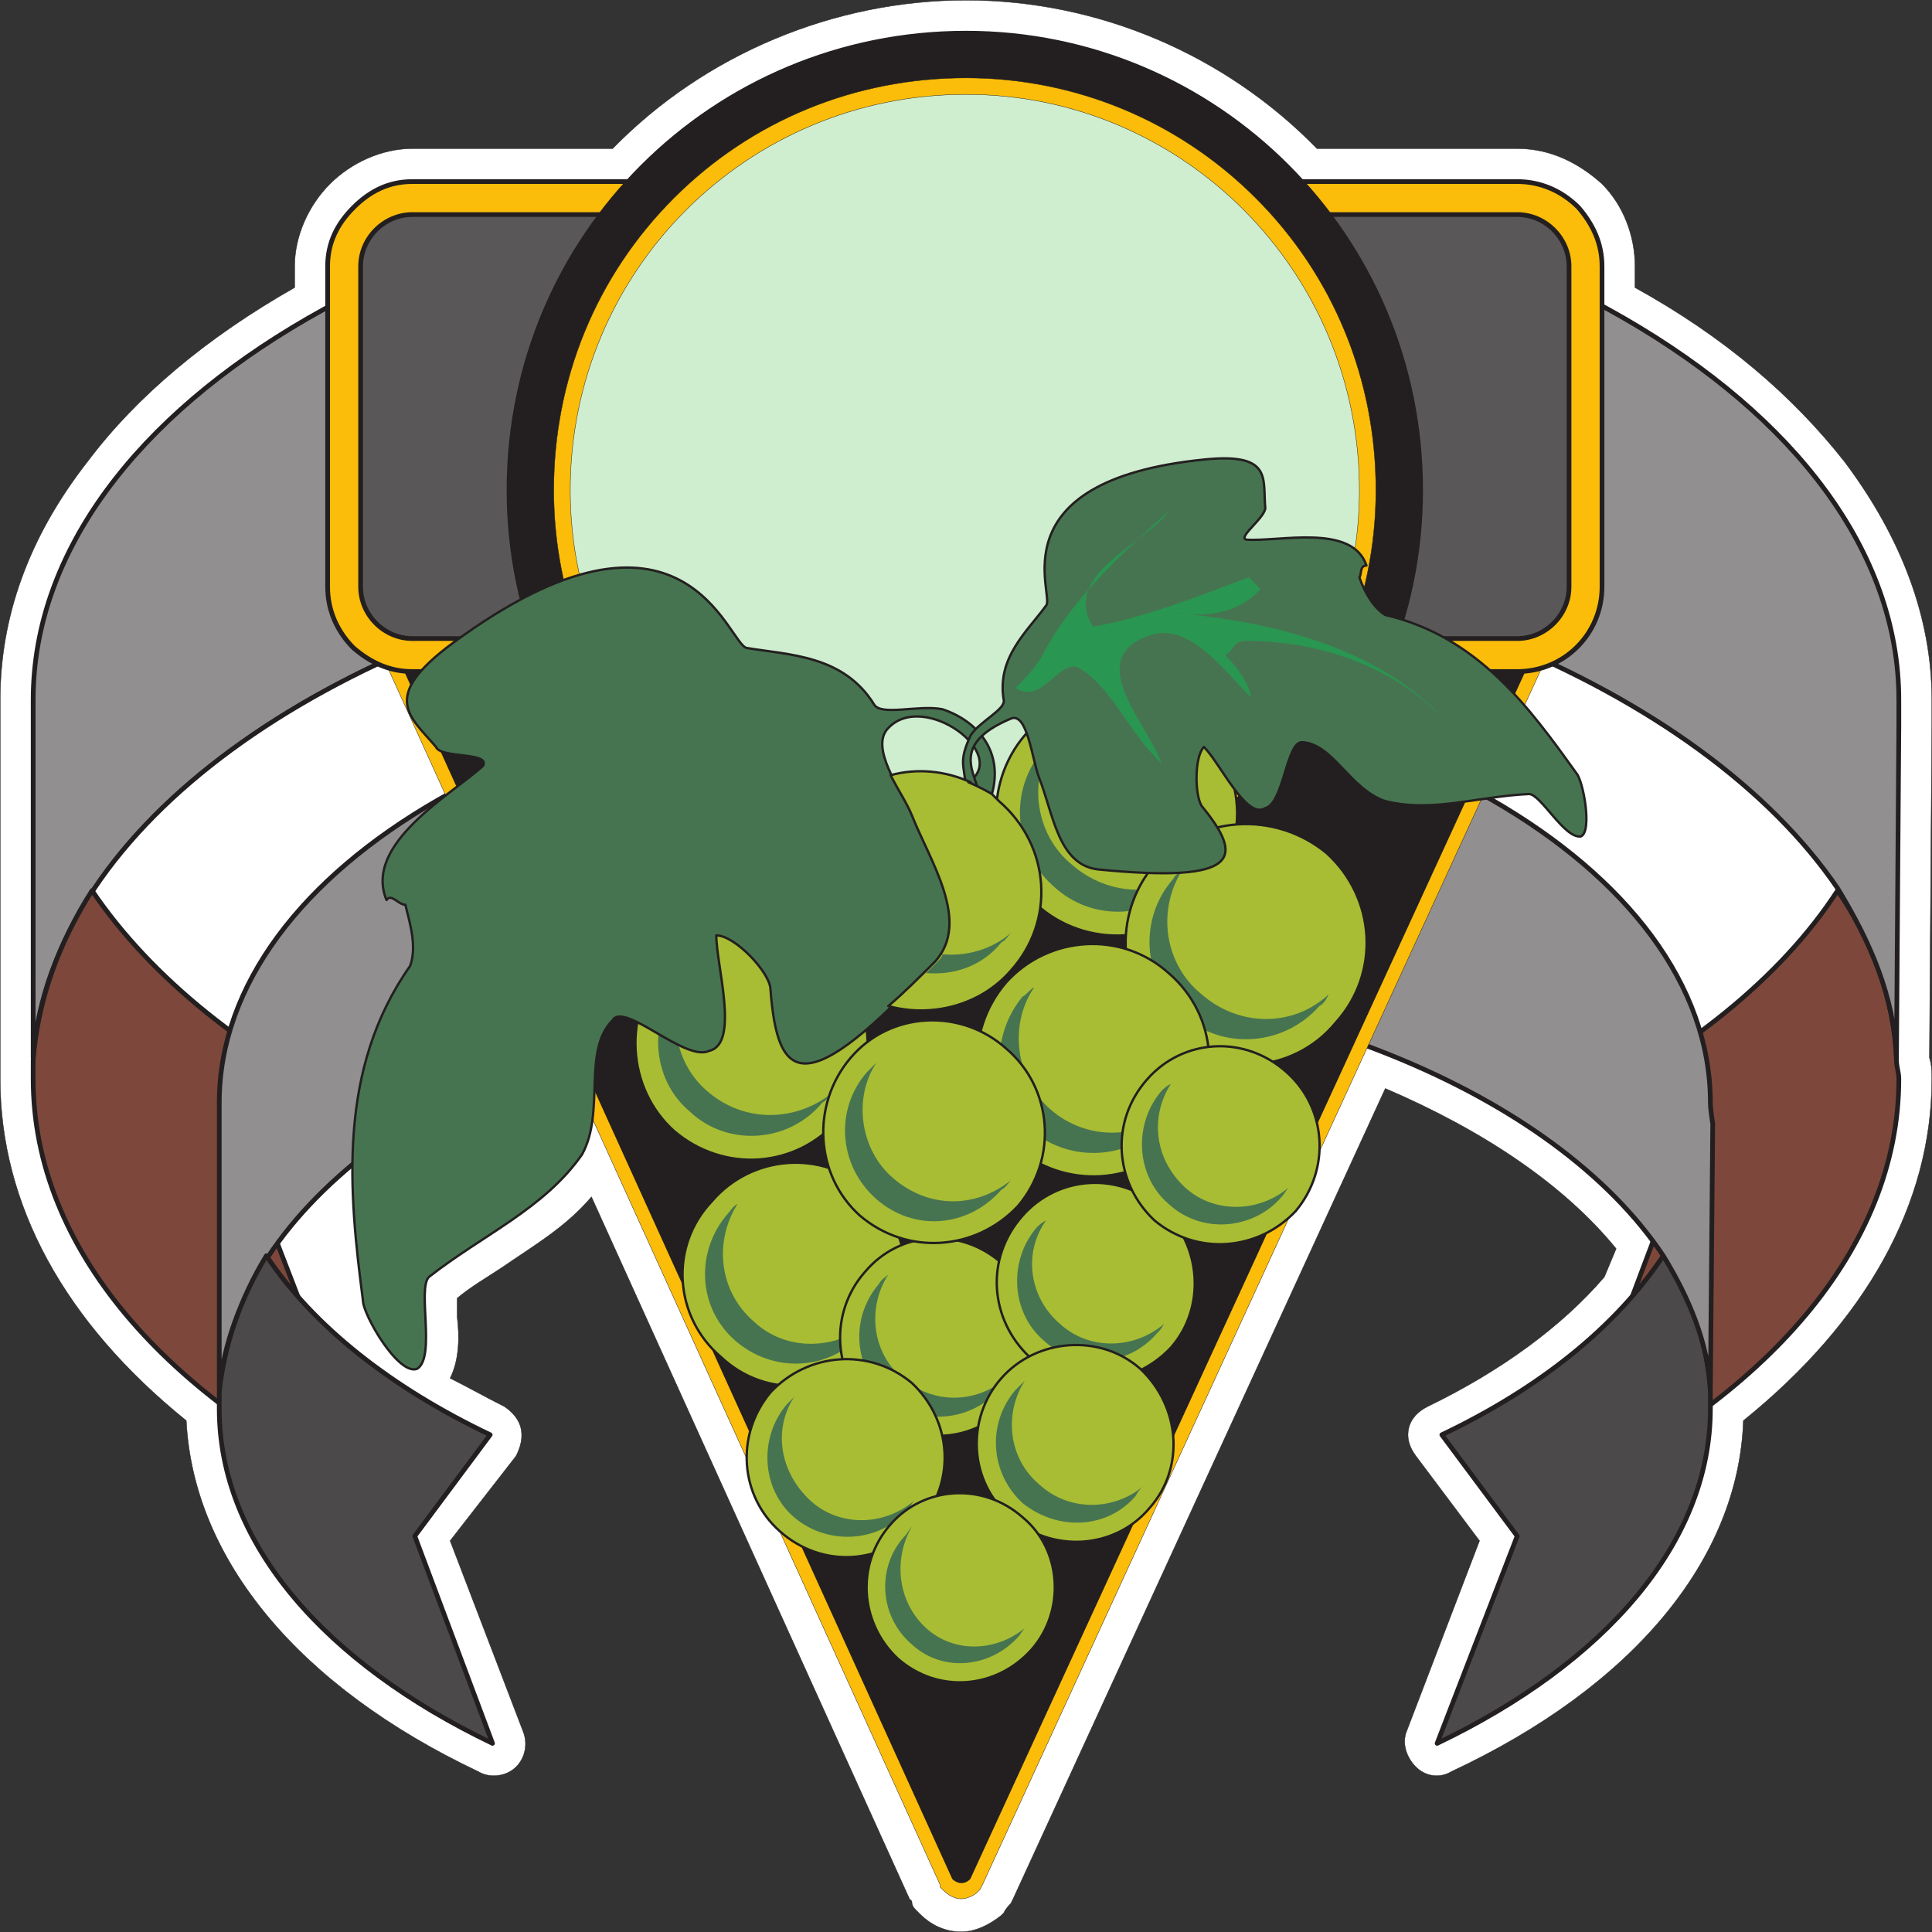 <svg xmlns="http://www.w3.org/2000/svg" width="615.12" height="615.12"><rect width="100%" height="100%" fill="#333333" stroke="none"/><path fill="#fff" fill-rule="evenodd" d="m614.31 336.81.75-105.75v-8.25c0-26.25-9.75-51.75-27.75-75.75-16.5-21-38.25-39.75-66.75-55.5v-6.75c0-9.75-3.75-19.5-10.5-26.25-7.5-6.75-16.5-11.25-27-11.25h-63.75C390.06 17.31 349.56.06 307.56.06s-83.25 17.25-112.5 47.25h-63.75c-9.75 0-19.5 4.5-26.25 11.25s-11.25 16.5-11.25 26.25v6.75c-27.75 15.75-50.25 34.5-66 55.5-18.75 24-27.75 49.5-27.75 75.75v120.75c0 39.75 20.25 77.25 59.25 108.75 2.25 44.25 36 84.75 93 111.75 3.75 2.25 9 1.5 12-1.5s3.75-7.5 2.25-11.25l-23.25-60.75 21-27c1.5-3 2.25-6 1.5-9s-3-5.25-5.25-6.75c-6-3-11.25-6-17.25-9 3-6 3-13.5 2.25-19.5v-6c4.5-3.75 9.75-6.75 14.25-9.75 9.75-6.75 20.25-12.75 28.5-22.5l101.25 223.5.75.75c0 1.5.75 2.25 1.5 3l.75.75c1.5 1.5 6 6 13.5 6 4.5 0 9-2.25 12.75-5.25l.75-.75c.75-1.5 1.5-2.25 2.25-3l.75-1.5 118.5-258c31.5 13.5 57 30.75 73.5 51l-3.75 9c-13.5 15.75-33 30-56.25 41.25-3 1.5-5.25 3.75-6 6.75s0 6 2.25 9l20.25 27-23.25 60.75c-1.5 3.75 0 8.25 3 11.25s7.5 3.75 11.25 1.5c57.75-27 91.5-67.5 93-111.75 39-31.5 60-69 60-108.75 0-2.25 0-4.5-.75-6.75"/><path fill="none" stroke="#231f20" stroke-linecap="round" stroke-linejoin="round" stroke-miterlimit="10" stroke-width=".12" d="m614.31 336.81.75-105.75v-8.25c0-26.25-9.75-51.75-27.75-75.75-16.5-21-38.25-39.75-66.75-55.5v-6.75c0-9.75-3.75-19.5-10.5-26.25-7.5-6.75-16.5-11.25-27-11.25h-63.75C390.06 17.31 349.56.06 307.56.06s-83.25 17.25-112.5 47.25h-63.75c-9.75 0-19.5 4.5-26.25 11.25s-11.25 16.5-11.25 26.25v6.75c-27.75 15.75-50.25 34.5-66 55.5-18.75 24-27.75 49.5-27.75 75.75v120.75c0 39.75 20.25 77.25 59.25 108.75 2.25 44.25 36 84.75 93 111.75 3.75 2.25 9 1.5 12-1.5s3.75-7.5 2.25-11.25l-23.25-60.75 21-27c1.5-3 2.25-6 1.5-9s-3-5.25-5.25-6.75c-6-3-11.25-6-17.25-9 3-6 3-13.5 2.25-19.5v-6c4.5-3.75 9.75-6.75 14.25-9.75 9.75-6.75 20.25-12.75 28.5-22.5l101.25 223.5.75.75c0 1.5.75 2.25 1.5 3l.75.75c1.5 1.5 6 6 13.5 6 4.5 0 9-2.25 12.75-5.25l.75-.75c.75-1.5 1.5-2.25 2.25-3l.75-1.5 118.5-258c31.5 13.5 57 30.75 73.5 51l-3.75 9c-13.5 15.75-33 30-56.25 41.25-3 1.5-5.25 3.75-6 6.75s0 6 2.25 9l20.25 27-23.25 60.75c-1.5 3.75 0 8.25 3 11.25s7.5 3.75 11.25 1.5c57.75-27 91.5-67.5 93-111.75 39-31.5 60-69 60-108.75 0-2.25 0-4.5-.75-6.75zm0 0"/><path fill="#7d483b" fill-rule="evenodd" d="M495.81 476.31c66-30.75 108.75-78.75 108.75-132.75 0-2.25-.75-3.75-.75-6-.75-19.5-7.5-37.5-18.75-54-18 27.75-48.75 52.5-87.75 71.25l29.25 39.75-30.75 81.75"/><path fill="none" stroke="#231f20" stroke-linecap="round" stroke-linejoin="round" stroke-miterlimit="10" stroke-width="1.5" d="M495.81 476.31c66-30.75 108.75-78.75 108.75-132.75 0-2.25-.75-3.75-.75-6-.75-19.5-7.5-37.5-18.75-54-18 27.75-48.75 52.5-87.75 71.25l29.25 39.75zm0 0"/><path fill="#918f90" fill-rule="evenodd" d="M307.56 172.56c-126 0-234.75 46.5-277.5 110.25-11.25 17.25-18 34.5-19.5 54v-114c0-94.5 133.5-171.75 297-171.75s297 77.25 297 171.75v8.25l-.75 105.75c-.75-19.5-8.25-36.75-18.75-54-43.5-63.75-152.25-110.25-277.5-110.25"/><path fill="none" stroke="#231f20" stroke-linecap="round" stroke-linejoin="round" stroke-miterlimit="10" stroke-width="1.5" d="M307.56 172.56c-126 0-234.75 46.5-277.5 110.25-11.25 17.25-18 34.5-19.5 54v-114c0-94.5 133.5-171.75 297-171.75s297 77.25 297 171.75v8.25l-.75 105.75c-.75-19.5-8.25-36.75-18.75-54-43.5-63.75-152.25-110.25-277.5-110.25zm0 0"/><path fill="#7d483b" fill-rule="evenodd" d="M119.31 476.31c-66-30.75-108.75-78.75-108.75-132.75v-6c1.5-19.5 8.25-37.5 18.75-54 18.75 27.75 49.5 52.5 88.5 71.25l-30 39.75 31.5 81.75"/><path fill="none" stroke="#231f20" stroke-linecap="round" stroke-linejoin="round" stroke-miterlimit="10" stroke-width="1.5" d="M119.31 476.31c-66-30.75-108.75-78.75-108.75-132.75v-6c1.5-19.5 8.25-37.5 18.75-54 18.75 27.75 49.5 52.5 88.5 71.25l-30 39.75zm0 0"/><path fill="#4c494a" fill-rule="evenodd" d="M457.56 555.06c53.25-25.5 87-63.75 87-106.5v-5.25c-.75-15-6-30-15-43.5-15 22.5-39 42-70.5 57l24 32.25-25.5 66"/><path fill="none" stroke="#231f20" stroke-linecap="round" stroke-linejoin="round" stroke-miterlimit="10" stroke-width="1.5" d="M457.56 555.06c53.25-25.5 87-63.75 87-106.5v-5.25c-.75-15-6-30-15-43.5-15 22.5-39 42-70.5 57l24 32.25zm0 0"/><path fill="#918f90" fill-rule="evenodd" d="M307.56 311.31c-100.5 0-187.5 36.75-222 88.5-9 13.5-14.25 27.75-15.75 42.75v-91.5c0-75 106.5-136.5 237.75-136.5 130.5 0 237 61.5 237 136.5 0 2.25.75 6.75.75 6.75l-.75 84.75c-.75-15-6.75-29.25-15-42.75-34.5-51.75-121.5-88.5-222-88.5"/><path fill="none" stroke="#231f20" stroke-linecap="round" stroke-linejoin="round" stroke-miterlimit="10" stroke-width="1.5" d="M307.56 311.31c-100.5 0-187.5 36.75-222 88.5-9 13.5-14.25 27.75-15.75 42.75v-91.5c0-75 106.5-136.5 237.75-136.5 130.5 0 237 61.5 237 136.5 0 2.25.75 6.75.75 6.75l-.75 84.75c-.75-15-6.75-29.25-15-42.75-34.5-51.75-121.5-88.5-222-88.5zm0 0"/><path fill="#4c494a" fill-rule="evenodd" d="M156.81 555.06c-53.25-25.5-87-63.75-87-106.5v-5.25c1.5-15 6.75-30 15-43.5 15 22.5 39.75 42 71.25 57l-24 32.25 24.75 66"/><path fill="none" stroke="#231f20" stroke-linecap="round" stroke-linejoin="round" stroke-miterlimit="10" stroke-width="1.5" d="M156.81 555.06c-53.25-25.5-87-63.75-87-106.5v-5.25c1.5-15 6.75-30 15-43.5 15 22.5 39.75 42 71.25 57l-24 32.25zm0 0"/><path fill="#fbbd09" fill-rule="evenodd" d="M487.56 202.56h-369l3.75 7.5 177 390v.75l.75.75c.75.75 3 3 6 3 1.5 0 3.75-.75 5.25-2.25l.75-.75.75-1.5 179.25-390 3.75-7.5h-8.25"/><path fill="none" stroke="#231f20" stroke-linecap="round" stroke-linejoin="round" stroke-miterlimit="10" stroke-width=".12" d="M487.56 202.56h-369l3.75 7.5 177 390v.75l.75.75c.75.75 3 3 6 3 1.5 0 3.75-.75 5.25-2.25l.75-.75.75-1.5 179.25-390 3.75-7.5zm0 0"/><path fill="#231f20" fill-rule="evenodd" d="m308.31 597.81 179.25-390H126.81l177 390s2.25 2.25 4.5 0"/><path fill="none" stroke="#231f20" stroke-linecap="round" stroke-linejoin="round" stroke-miterlimit="10" stroke-width="1.5" d="m308.31 597.81 179.25-390H126.81l177 390s2.25 2.25 4.5 0zm0 0"/><path fill="#fbbd09" fill-rule="evenodd" d="M131.31 213.81c-7.5 0-13.5-3-18.75-7.5-5.25-5.25-8.25-12-8.25-19.5v-102c0-7.5 3-13.5 8.25-18.75s11.25-8.25 18.75-8.25h351.75c7.5 0 14.25 3 19.5 8.25 4.5 5.25 7.5 11.25 7.5 18.75v102c0 15-12 27-27 27H131.31"/><path fill="none" stroke="#231f20" stroke-linecap="round" stroke-linejoin="round" stroke-miterlimit="10" stroke-width="1.5" d="M131.31 213.81c-7.5 0-13.5-3-18.75-7.5-5.25-5.25-8.25-12-8.25-19.5v-102c0-7.5 3-13.5 8.25-18.75s11.25-8.25 18.75-8.25h351.75c7.5 0 14.25 3 19.5 8.25 4.5 5.25 7.5 11.25 7.5 18.75v102c0 15-12 27-27 27zm0 0"/><path fill="#5a5758" fill-rule="evenodd" d="M483.06 203.31c9 0 16.5-7.5 16.5-16.5v-102c0-9-7.5-16.5-16.5-16.5H131.31c-9 0-16.5 7.5-16.5 16.5v102c0 9 7.5 16.5 16.5 16.5h351.75"/><path fill="none" stroke="#231f20" stroke-linecap="round" stroke-linejoin="round" stroke-miterlimit="10" stroke-width="1.5" d="M483.06 203.31c9 0 16.5-7.5 16.5-16.5v-102c0-9-7.5-16.5-16.5-16.5H131.31c-9 0-16.5 7.5-16.5 16.5v102c0 9 7.5 16.5 16.5 16.5zm0 0"/><path fill="#231f20" fill-rule="evenodd" d="M307.56 300.81c79.5 0 144.75-64.5 144.75-144.75 0-81-65.25-145.5-144.75-145.5-80.25 0-145.5 64.5-145.5 145.5 0 80.25 65.25 144.75 145.5 144.75"/><path fill="none" stroke="#231f20" stroke-linecap="round" stroke-linejoin="round" stroke-miterlimit="10" stroke-width="1.5" d="M307.56 300.81c79.5 0 144.75-64.5 144.75-144.75 0-81-65.25-145.5-144.75-145.5-80.25 0-145.5 64.5-145.5 145.5 0 80.25 65.25 144.75 145.5 144.75zm0 0"/><path fill="#fbbd09" fill-rule="evenodd" d="M176.31 156.06c0-35.25 13.5-68.25 38.25-93s57.75-38.25 93-38.25c34.5 0 67.5 13.5 92.25 38.25s38.25 57.75 38.25 93c0 72-58.5 130.5-130.5 130.5-35.25 0-68.25-13.5-93-38.25s-38.25-57.75-38.25-92.25"/><path fill="none" stroke="#231f20" stroke-linecap="round" stroke-linejoin="round" stroke-miterlimit="10" stroke-width=".12" d="M176.31 156.06c0-35.25 13.5-68.25 38.25-93s57.75-38.25 93-38.25c34.5 0 67.5 13.5 92.25 38.25s38.25 57.75 38.25 93c0 72-58.5 130.5-130.5 130.5-35.25 0-68.25-13.5-93-38.25s-38.25-57.75-38.25-92.25zm0 0"/><path fill="#cfeecf" fill-rule="evenodd" d="M307.56 281.31c69 0 125.25-56.25 125.25-125.25 0-69.75-56.25-126-125.25-126-69.75 0-126 56.25-126 126 0 69 56.25 125.25 126 125.25"/><path fill="none" stroke="#231f20" stroke-linecap="round" stroke-linejoin="round" stroke-miterlimit="10" stroke-width=".12" d="M307.56 281.31c69 0 125.25-56.25 125.25-125.25 0-69.75-56.25-126-125.25-126-69.75 0-126 56.25-126 126 0 69 56.25 125.25 126 125.25zm0 0"/><path fill="#a8bd33" fill-rule="evenodd" d="M384.06 285.06c14.25-16.5 12.75-40.5-3-54.75-16.5-14.25-40.5-12.75-54.75 3.75-13.5 15.75-12 40.5 3.75 54 15.75 14.25 40.5 12.75 54-3"/><path fill="none" stroke="#231f20" stroke-linecap="round" stroke-linejoin="round" stroke-miterlimit="10" stroke-width=".75" d="M384.06 285.06c14.25-16.5 12.75-40.5-3-54.75-16.5-14.25-40.5-12.75-54.75 3.75-13.5 15.75-12 40.5 3.75 54 15.75 14.25 40.5 12.75 54-3zm0 0"/><path fill="#477450" fill-rule="evenodd" d="M341.31 275.31c-12-9.75-14.25-27.75-5.25-40.5-1.5 1.5-3 2.25-3.75 3.75-11.25 12.75-9.75 32.25 3 43.5 12.75 12 32.25 10.5 44.25-2.25.75-1.5 1.5-3 2.25-3.75-11.25 9.75-28.5 9.75-40.5-.75"/><path fill="#a8bd33" fill-rule="evenodd" d="M425.31 325.56c14.25-15.75 12.75-39.75-3-54-16.5-13.5-40.5-12-54.75 3.75-13.5 15.75-12 39.75 3.75 54s40.5 12.75 54-3.75"/><path fill="none" stroke="#231f20" stroke-linecap="round" stroke-linejoin="round" stroke-miterlimit="10" stroke-width=".75" d="M425.31 325.56c14.25-15.75 12.75-39.75-3-54-16.5-13.5-40.5-12-54.75 3.75-13.5 15.75-12 39.75 3.75 54s40.5 12.75 54-3.75zm0 0"/><path fill="#477450" fill-rule="evenodd" d="M382.56 316.56c-12-9.75-14.25-27-6-39.75-.75.75-2.25 1.5-3 3-11.25 12.75-9.75 32.25 3 43.5s32.25 9.75 43.5-3c1.5-.75 2.25-2.25 3-3.75-11.25 10.5-28.5 10.5-40.5 0"/><path fill="#a8bd33" fill-rule="evenodd" d="M267.06 356.31c13.5-15 12-38.25-3.75-51.75-15-13.5-38.25-12-51.75 3s-12 39 3 52.5c15.75 13.5 39 12 52.5-3.75"/><path fill="none" stroke="#231f20" stroke-linecap="round" stroke-linejoin="round" stroke-miterlimit="10" stroke-width=".75" d="M267.06 356.31c13.5-15 12-38.25-3.75-51.75-15-13.5-38.25-12-51.75 3s-12 39 3 52.5c15.75 13.5 39 12 52.5-3.75zm0 0"/><path fill="#477450" fill-rule="evenodd" d="M225.06 347.31c-11.25-9.75-12.75-26.25-5.25-38.25l-3 3c-10.5 12-9.75 31.5 3 42 12 11.25 31.5 9.75 42-3 1.5-.75 2.25-2.25 3-3-11.25 9-27.75 9.75-39.75-.75"/><path fill="#a8bd33" fill-rule="evenodd" d="M375.81 362.31c13.5-15.75 12-39-3.75-52.5-15-13.5-38.25-12-51.75 3-13.5 15.75-12 39 3 52.5 15.75 13.5 39 12 52.5-3"/><path fill="none" stroke="#231f20" stroke-linecap="round" stroke-linejoin="round" stroke-miterlimit="10" stroke-width=".75" d="M375.81 362.31c13.5-15.75 12-39-3.75-52.5-15-13.5-38.25-12-51.75 3-13.5 15.75-12 39 3 52.5 15.75 13.5 39 12 52.5-3zm0 0"/><path fill="#477450" fill-rule="evenodd" d="M334.56 353.31c-11.25-9.75-13.5-27-5.25-39-1.5.75-2.25 2.25-3.75 3-10.5 12.75-9.75 31.5 3 42.75 12.75 10.5 31.5 9 42-3 1.5-1.5 2.25-2.25 3-3.75-11.25 9.75-27.75 9.75-39 0"/><path fill="#a8bd33" fill-rule="evenodd" d="M279.81 429.06c12.75-14.25 11.25-36.75-3.75-50.25-14.25-12.75-36.75-11.25-49.5 3.75-13.5 14.25-12 36.75 3 49.5 14.25 13.5 36.75 12 50.25-3"/><path fill="none" stroke="#231f20" stroke-linecap="round" stroke-linejoin="round" stroke-miterlimit="10" stroke-width=".75" d="M279.81 429.06c12.75-14.25 11.25-36.75-3.75-50.25-14.25-12.75-36.75-11.25-49.5 3.75-13.5 14.25-12 36.75 3 49.5 14.25 13.5 36.75 12 50.25-3zm0 0"/><path fill="#477450" fill-rule="evenodd" d="M240.06 420.81c-11.25-9.75-12.75-25.5-5.25-37.5-1.5.75-2.25 2.25-3 3-10.5 12-9.75 30 2.25 40.5s30 9.75 40.5-2.25c1.5-1.5 2.25-2.25 3-3.75-11.25 9-27 9.75-37.5 0"/><path fill="#a8bd33" fill-rule="evenodd" d="M321.81 446.31c11.25-12.75 10.5-33-3-44.25-12.75-11.25-32.25-10.5-43.5 3-11.25 12.75-10.5 33 3 44.25 12.75 11.25 32.25 10.5 43.5-3"/><path fill="none" stroke="#231f20" stroke-linecap="round" stroke-linejoin="round" stroke-miterlimit="10" stroke-width=".75" d="M321.81 446.31c11.25-12.75 10.5-33-3-44.25-12.75-11.25-32.25-10.5-43.5 3-11.25 12.75-10.5 33 3 44.25 12.75 11.25 32.25 10.5 43.5-3zm0 0"/><path fill="#477450" fill-rule="evenodd" d="M287.31 438.81c-9.75-8.25-11.25-22.5-4.5-33-.75.75-2.25 1.5-3 3-9 10.5-8.25 26.25 2.25 36 10.5 9 26.25 8.25 36-2.25.75-1.5 1.5-2.25 2.25-3.75-9.75 8.25-23.25 8.25-33 0"/><path fill="#a8bd33" fill-rule="evenodd" d="M324.06 384.06c12.75-15 11.25-37.5-3.75-50.25-14.25-12.75-36.75-12-49.5 3s-11.25 37.5 3 50.25c15 12.75 36.75 11.25 50.25-3"/><path fill="none" stroke="#231f20" stroke-linecap="round" stroke-linejoin="round" stroke-miterlimit="10" stroke-width=".75" d="M324.06 384.06c12.75-15 11.25-37.5-3.75-50.25-14.25-12.75-36.75-12-49.5 3s-11.25 37.5 3 50.25c15 12.75 36.75 11.25 50.25-3zm0 0"/><path fill="#477450" fill-rule="evenodd" d="M284.31 375.06c-10.5-9-12.75-25.5-5.25-36.75l-3 3c-10.5 12-9 30 3 40.5s29.25 9 39.75-3c1.5-.75 2.25-2.25 3-3-11.25 9-26.25 9-37.5-.75"/><path fill="#a8bd33" fill-rule="evenodd" d="M372.81 429.06c11.25-12.75 9.75-33-3-44.25-13.5-12-33-10.5-44.25 2.25-12 13.5-10.5 33 2.25 45 13.5 11.25 33 9.75 45-3"/><path fill="none" stroke="#231f20" stroke-linecap="round" stroke-linejoin="round" stroke-miterlimit="10" stroke-width=".75" d="M372.81 429.06c11.25-12.75 9.75-33-3-44.25-13.5-12-33-10.5-44.25 2.25-12 13.5-10.5 33 2.25 45 13.5 11.25 33 9.75 45-3zm0 0"/><path fill="#477450" fill-rule="evenodd" d="M337.56 421.56c-9.75-8.25-12-22.5-4.5-33-1.5.75-2.25 1.5-3 2.25-9 10.5-8.25 27 2.25 36 10.5 9.75 27 8.25 36-2.25.75-.75 1.5-1.5 2.25-3-9.75 8.25-24 8.25-33 0"/><path fill="#a8bd33" fill-rule="evenodd" d="M412.56 385.56c11.25-13.5 9.75-33-3-44.25-13.5-12-33-10.5-44.25 2.25-12 13.5-10.5 33 2.25 45 13.5 11.25 33 9.75 45-3"/><path fill="none" stroke="#231f20" stroke-linecap="round" stroke-linejoin="round" stroke-miterlimit="10" stroke-width=".75" d="M412.56 385.56c11.25-13.5 9.75-33-3-44.25-13.5-12-33-10.5-44.25 2.25-12 13.5-10.5 33 2.25 45 13.5 11.25 33 9.75 45-3zm0 0"/><path fill="#477450" fill-rule="evenodd" d="M377.31 378.06c-9.75-9-11.25-22.5-4.5-33-1.5.75-2.25 1.5-3 2.25-9 10.5-8.25 27 2.25 36 10.5 9.75 27 8.25 36-2.25.75-.75 1.5-2.25 2.25-3-9.75 8.25-24 8.25-33 0"/><path fill="#a8bd33" fill-rule="evenodd" d="M366.06 480.06c11.25-12.75 9.75-32.25-3-44.25-12.75-11.25-33-9.75-44.25 3s-10.5 33 3 44.25c12.75 11.25 33 10.5 44.25-3"/><path fill="none" stroke="#231f20" stroke-linecap="round" stroke-linejoin="round" stroke-miterlimit="10" stroke-width=".75" d="M366.06 480.06c11.25-12.75 9.75-32.25-3-44.25-12.75-11.25-33-9.75-44.25 3s-10.5 33 3 44.25c12.75 11.25 33 10.5 44.25-3zm0 0"/><path fill="#477450" fill-rule="evenodd" d="M330.81 472.56c-9.75-8.25-11.25-22.5-4.5-33l-3 3c-9 10.5-8.25 26.25 2.25 36 11.25 9 27 8.25 36-2.25.75-1.5 1.5-2.25 2.25-3-9 7.5-23.25 8.25-33-.75"/><path fill="#a8bd33" fill-rule="evenodd" d="M292.56 485.31c12-13.5 10.5-33-2.25-45-13.5-11.25-33-9.75-45 3-11.25 13.5-9.75 33 3 44.25 13.5 12 33 10.5 44.25-2.25"/><path fill="none" stroke="#231f20" stroke-linecap="round" stroke-linejoin="round" stroke-miterlimit="10" stroke-width=".75" d="M292.56 485.31c12-13.5 10.5-33-2.25-45-13.5-11.25-33-9.75-45 3-11.25 13.5-9.75 33 3 44.25 13.5 12 33 10.5 44.25-2.25zm0 0"/><path fill="#477450" fill-rule="evenodd" d="M258.06 477.81c-9.75-9-12-22.5-5.25-33l-2.25 2.25c-9 10.5-8.25 27 2.25 36s27 8.25 36-2.25c.75-.75 1.5-2.25 2.25-3-9.75 8.25-24 8.25-33 0"/><path fill="#a8bd33" fill-rule="evenodd" d="M328.56 525.06c10.5-12 9.75-31.5-3-42-12.75-11.25-31.5-9.75-42 2.25-11.25 12.75-9.75 31.5 2.25 42.75 12.75 11.25 31.5 9.75 42.75-3"/><path fill="none" stroke="#231f20" stroke-linecap="round" stroke-linejoin="round" stroke-miterlimit="10" stroke-width=".75" d="M328.56 525.06c10.5-12 9.75-31.5-3-42-12.75-11.25-31.5-9.75-42 2.25-11.25 12.75-9.75 31.5 2.25 42.75 12.75 11.25 31.5 9.75 42.75-3zm0 0"/><path fill="#477450" fill-rule="evenodd" d="M294.81 518.31c-9-8.25-10.5-21.75-4.5-32.25-.75.75-1.5 2.25-2.25 3-9 9.75-8.25 25.5 2.25 34.5 9.75 9 24.75 7.5 33.75-2.25.75-.75 1.5-2.25 2.25-3-9 7.5-22.5 8.25-31.5 0m-57-312c-6-.75-19.5-56.25-93.75-1.5-23.25 17.25-13.5 23.25-5.25 33 1.5 3.75 17.25 1.5 15 6-9.75 9-38.25 24.75-30.75 42.75 1.5-2.25 3.75 1.5 6 1.5 1.5 6 3.75 13.5 1.5 19.5-23.25 33-19.5 72-15 106.5 0 4.5 11.25 24 17.25 21.75 6-3.75 0-25.5 3.75-29.25 17.25-13.5 36.75-21.75 48.75-39 7.5-13.5 0-33 9.75-42.75 3.75-6 23.25 13.5 30.75 9.75 9.75-2.25 2.25-27 2.25-36.75 6 0 17.25 12 17.25 17.25 2.25 29.25 10.5 36.75 53.25-9.75 10.5-12.75-2.25-30.75-8.25-46.5-3.75-7.5-13.5-21-7.5-27 11.25-12 39 8.25 25.5 17.25-.75.75 7.5 3.75 7.5 3.75 3.75-13.5-4.5-23.25-15.75-27-7.5-1.5-19.5 2.25-21.75-1.5-9.75-15.75-27-15.75-40.5-18"/><path fill="none" stroke="#231f20" stroke-linecap="round" stroke-linejoin="round" stroke-miterlimit="10" stroke-width=".75" d="M237.81 206.31c-6-.75-19.5-56.25-93.75-1.5-23.25 17.25-13.5 23.25-5.25 33 1.5 3.75 17.25 1.5 15 6-9.75 9-38.25 24.75-30.75 42.75 1.5-2.25 3.75 1.5 6 1.5 1.5 6 3.75 13.5 1.5 19.5-23.25 33-19.5 72-15 106.5 0 4.5 11.25 24 17.25 21.75 6-3.75 0-25.5 3.75-29.25 17.25-13.5 36.75-21.75 48.75-39 7.5-13.5 0-33 9.75-42.75 3.75-6 23.25 13.5 30.75 9.75 9.75-2.25 2.25-27 2.25-36.75 6 0 17.25 12 17.25 17.25 2.25 29.25 10.5 36.75 53.25-9.75 10.5-12.75-2.25-30.75-8.25-46.5-3.75-7.5-13.5-21-7.5-27 11.25-12 39 8.25 25.5 17.25-.75.75 7.5 3.75 7.5 3.75 3.75-13.5-4.5-23.25-15.75-27-7.5-1.5-19.5 2.25-21.75-1.5-9.75-15.75-27-15.75-40.5-18zm0 0"/><path fill="#477450" fill-rule="evenodd" d="M272.31 223.56c-6.75 0-10.5 0-17.25-2.25-26.25-10.5-56.25-10.5-84.75-10.5 17.25 4.5 54-11.25 58.5 15-19.5 12.75-42.75 21.75-64.5 30.75v6c15 2.25 25.5-6 34.5-17.25-30 32.25-58.5 73.5-56.25 120.75-2.25-34.5 15-66.75 41.25-90.75 3.75-3.75 6 0 10.5-1.5 0 6 0 15 4.5 21 0-17.25-2.25-42.75 15-49.5 27.75-10.5 26.25 28.5 32.25 45.75 2.25-19.5-6-41.25 0-56.25 4.5-6.75 21.75 1.5 26.25-11.25m60.75-30.75c3-3-16.5-39.75 50.25-46.5 21.75-2.25 18.75 6 19.5 15 .75 3-9 9.75-6 10.5 10.5.75 33.75-5.25 38.25 8.25-2.25 0-1.5 3-2.25 3.75 1.5 4.5 4.5 9.75 8.25 12 29.25 6.75 45.75 29.25 60.75 50.25 2.25 2.25 5.25 18.75 1.5 20.25-5.25.75-12.75-13.5-16.5-13.5-16.5.75-30.75 6-45.75 2.25-11.25-3.75-16.5-18-26.25-18.75-5.25-.75-6 19.5-12 21-6 3.75-14.25-14.25-19.5-19.5-3 3-3 15-.75 18.75 13.5 16.5 12.75 24.75-33 20.25-12.75-1.5-14.25-18-18.75-29.25-2.25-6-3.75-21-9-18.75-19.5 8.25-11.25 17.25-9.75 24.75-1.5.75-4.5-3-4.5-3-.75-7.5-2.25-8.25 1.5-16.5 3-4.5 11.25-8.25 10.5-11.25-2.25-13.5 7.5-21.75 13.5-30"/><path fill="none" stroke="#231f20" stroke-linecap="round" stroke-linejoin="round" stroke-miterlimit="10" stroke-width=".75" d="M333.06 192.81c3-3-16.5-39.75 50.25-46.5 21.75-2.25 18.75 6 19.5 15 .75 3-9 9.75-6 10.5 10.5.75 33.75-5.25 38.25 8.25-2.25 0-1.5 3-2.25 3.75 1.5 4.5 4.5 9.75 8.25 12 29.25 6.75 45.75 29.25 60.75 50.25 2.25 2.25 5.25 18.75 1.5 20.25-5.25.75-12.75-13.5-16.5-13.5-16.5.75-30.75 6-45.75 2.25-11.25-3.75-16.5-18-26.25-18.75-5.25-.75-6 19.5-12 21-6 3.75-14.25-14.25-19.5-19.5-3 3-3 15-.75 18.75 13.5 16.5 12.75 24.75-33 20.25-12.75-1.5-14.25-18-18.75-29.25-2.25-6-3.75-21-9-18.75-19.5 8.25-11.25 17.25-9.75 24.75-1.5.75-4.5-3-4.5-3-.75-7.5-2.25-8.25 1.5-16.5 3-4.5 11.25-8.25 10.5-11.25-2.25-13.5 7.5-21.75 13.5-30zm0 0"/><path fill="#299651" fill-rule="evenodd" d="M323.31 219.06c3-3 5.25-5.25 8.25-9.75 9-18 25.5-33 40.5-46.5-7.5 10.5-34.5 20.25-24 36.75 16.5-3 33.75-9.75 49.5-15.75l3.75 3.75c-7.5 8.25-18 9-27.75 7.5 32.25 3 68.25 11.25 90 38.25-15.75-19.5-41.25-29.25-66.75-29.25-4.5 0-3.75 3-6.75 4.5 3 3 7.5 8.25 8.25 13.5-9-9-20.25-24.75-33-19.5-20.25 7.5 0 27.75 4.5 40.5-10.5-9.75-16.5-25.5-27-30.75-6-1.5-11.25 12-19.5 6.75"/><path fill="#a8bd33" fill-rule="evenodd" d="m318.06 255.06-2.25-2.25s-3.75-2.25-7.5-3.75h.75c-8.25-3.75-17.25-4.5-25.5-2.25 2.25 4.5 5.25 9 6.75 12.75 6 15 18.75 33.75 7.5 46.5-5.25 5.25-10.5 10.5-15 14.25 13.5 3.75 29.25 0 39-11.25 14.25-15.75 12.75-39.75-3.75-54"/><path fill="none" stroke="#231f20" stroke-linecap="round" stroke-linejoin="round" stroke-miterlimit="10" stroke-width=".75" d="m318.06 255.06-2.25-2.25s-3.75-2.25-7.5-3.75h.75c-8.25-3.75-17.25-4.5-25.5-2.25 2.25 4.5 5.25 9 6.75 12.75 6 15 18.75 33.75 7.5 46.5-5.25 5.25-10.5 10.5-15 14.25 13.5 3.75 29.25 0 39-11.25 14.25-15.75 12.75-39.75-3.75-54zm0 0"/><path fill="#477450" fill-rule="evenodd" d="M300.06 303.81c0 .75-.75 1.5-1.5 2.25l-3.75 3.75c9 .75 18-2.25 24-9.75 1.5-.75 2.25-2.25 3-3-6 5.25-14.25 7.5-21.75 6.75"/></svg>
